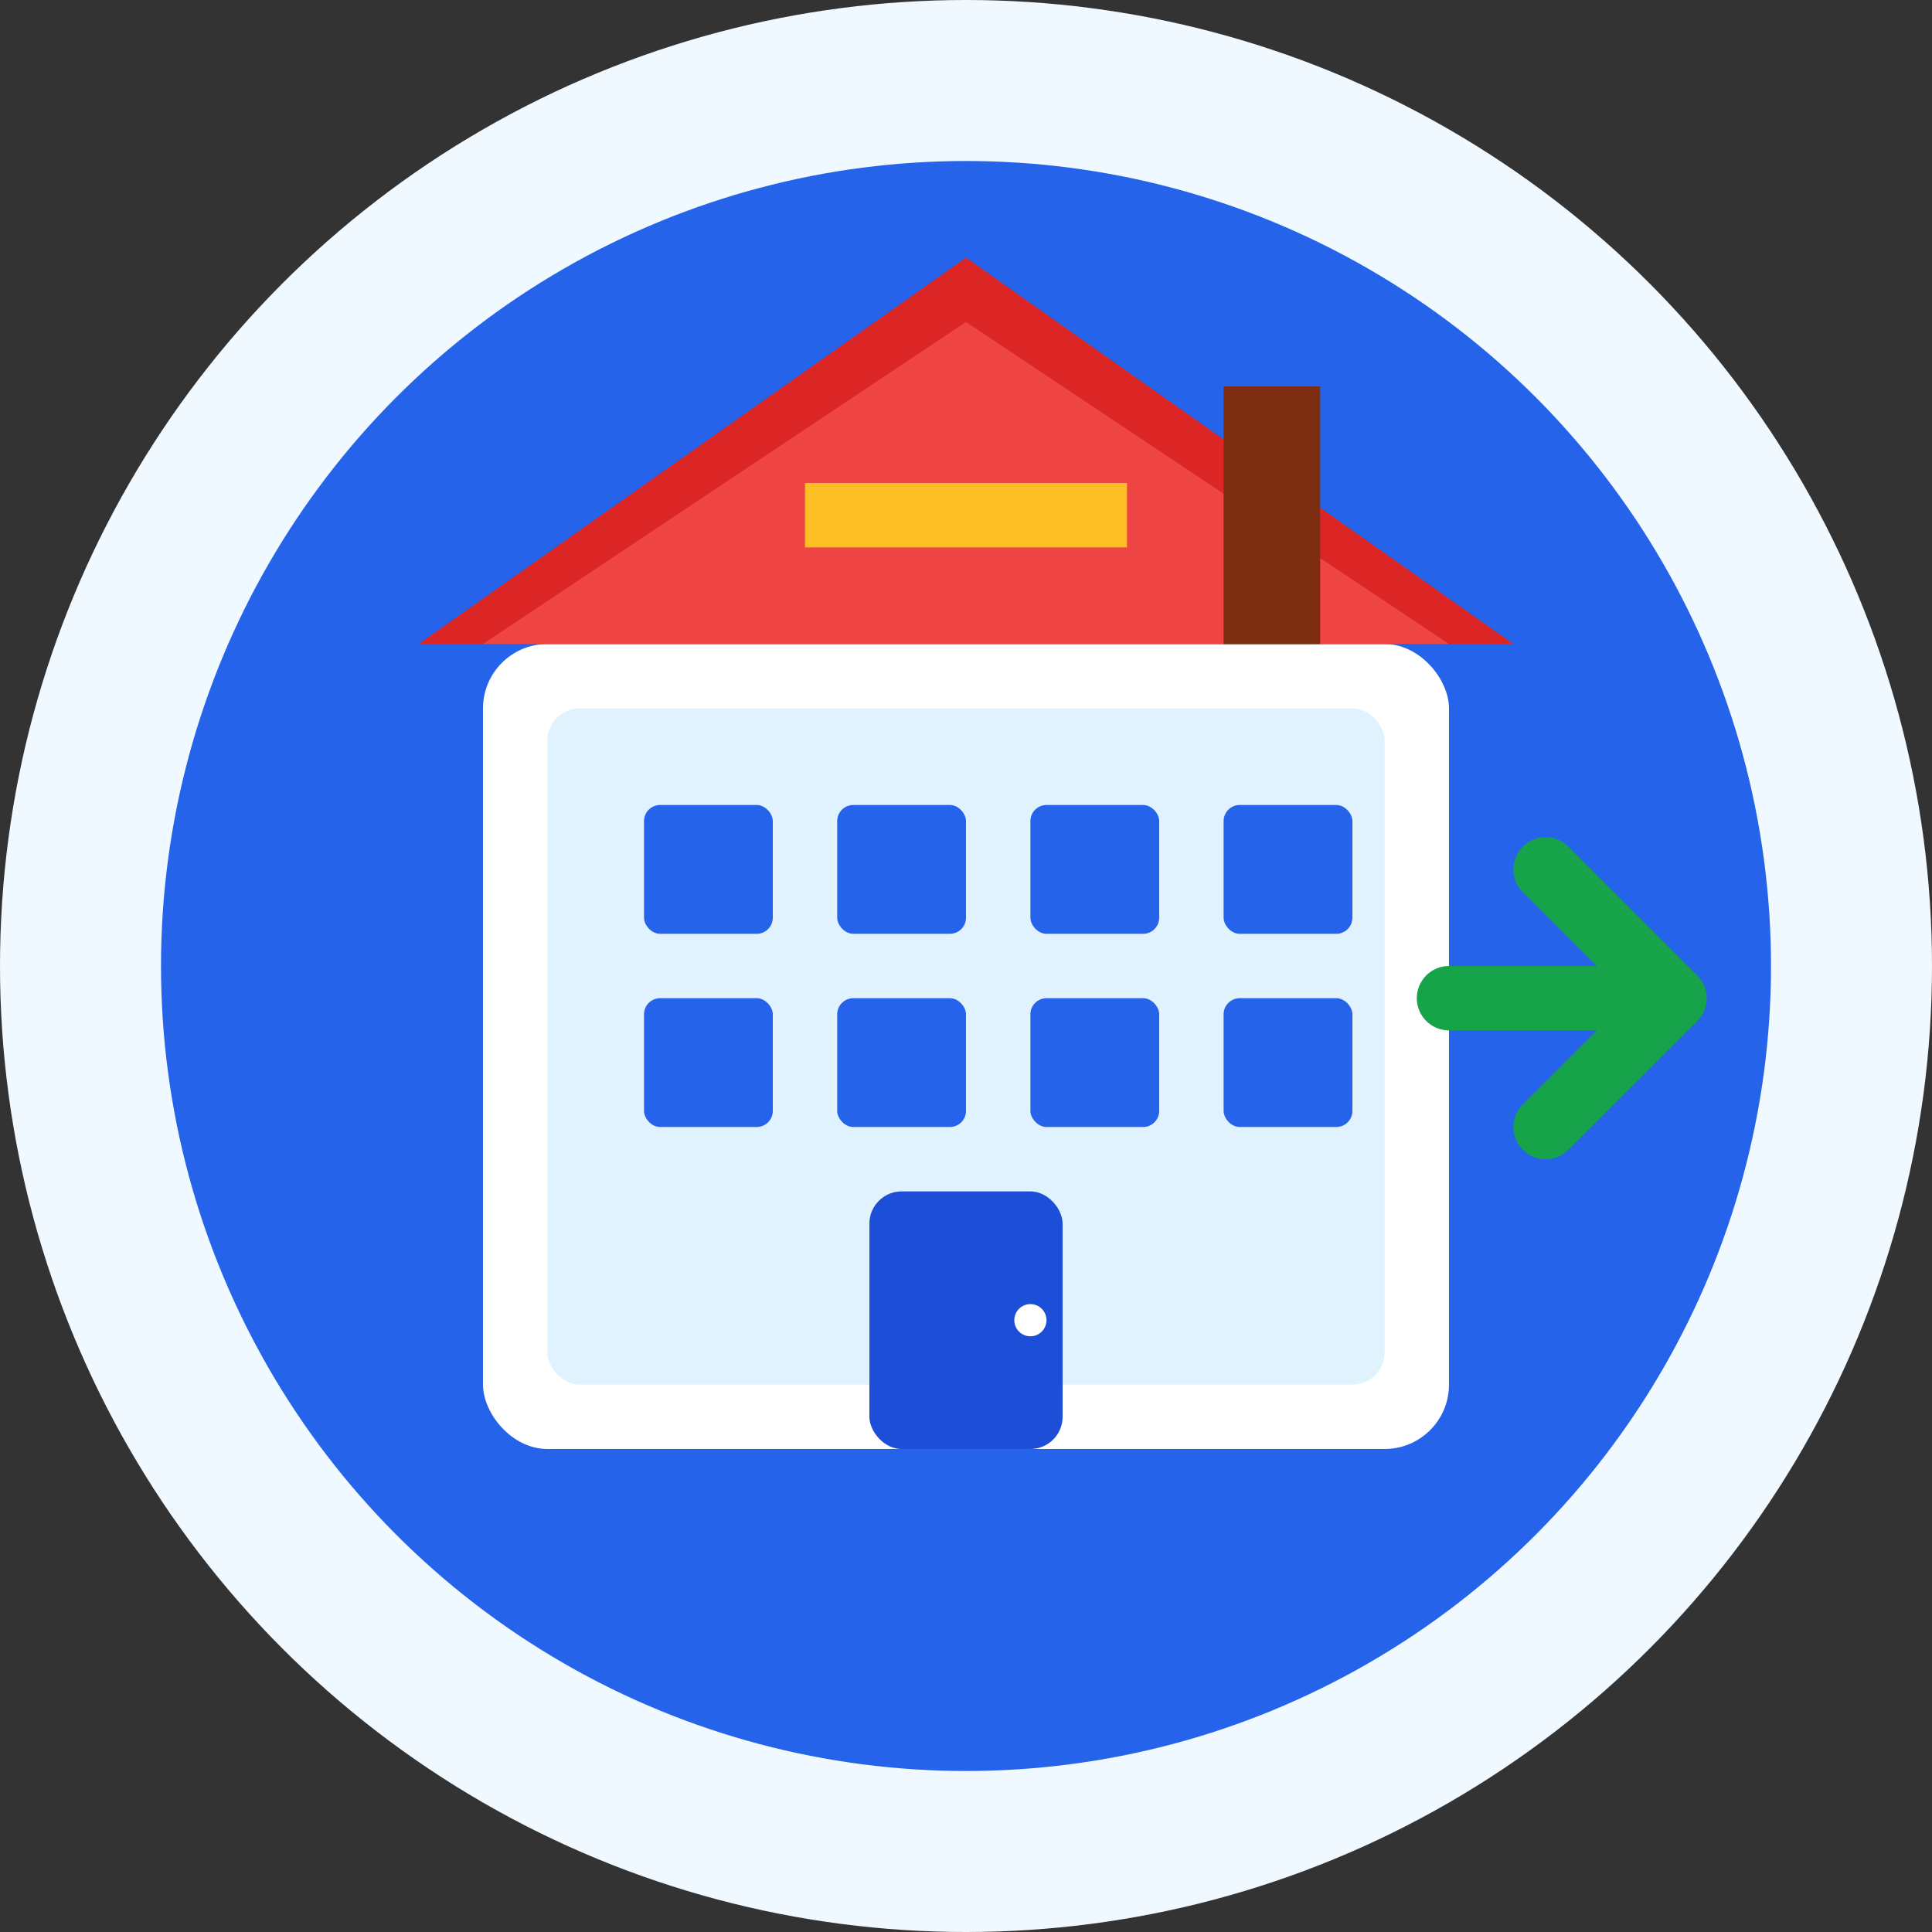 <svg width="60" height="60" viewBox="0 0 60 60" fill="none" xmlns="http://www.w3.org/2000/svg">
  <rect x="0" y="0" width="60" height="60" fill="#333333" stroke="none"/>
  <!-- Background circle -->
  <circle cx="30" cy="30" r="30" fill="#f0f9ff"/>
  <circle cx="30" cy="30" r="25" fill="#2563eb"/>
  
  <!-- Building/company structure -->
  <rect x="15" y="20" width="30" height="25" fill="white" rx="2"/>
  <rect x="17" y="22" width="26" height="21" fill="#e0f2fe" rx="1"/>
  
  <!-- Windows -->
  <rect x="20" y="25" width="4" height="4" fill="#2563eb" rx="0.5"/>
  <rect x="26" y="25" width="4" height="4" fill="#2563eb" rx="0.5"/>
  <rect x="32" y="25" width="4" height="4" fill="#2563eb" rx="0.5"/>
  <rect x="38" y="25" width="4" height="4" fill="#2563eb" rx="0.5"/>
  
  <rect x="20" y="31" width="4" height="4" fill="#2563eb" rx="0.5"/>
  <rect x="26" y="31" width="4" height="4" fill="#2563eb" rx="0.5"/>
  <rect x="32" y="31" width="4" height="4" fill="#2563eb" rx="0.5"/>
  <rect x="38" y="31" width="4" height="4" fill="#2563eb" rx="0.5"/>
  
  <!-- Door -->
  <rect x="27" y="37" width="6" height="8" fill="#1d4ed8" rx="1"/>
  <circle cx="32" cy="41" r="0.5" fill="white"/>
  
  <!-- Roof -->
  <path d="M13 20 L30 8 L47 20 L15 20 Z" fill="#dc2626"/>
  <path d="M15 20 L30 10 L45 20 L15 20 Z" fill="#ef4444"/>
  
  <!-- Chimney -->
  <rect x="38" y="12" width="3" height="8" fill="#7c2d12"/>
  
  <!-- Dutch elements -->
  <rect x="25" y="15" width="10" height="2" fill="#fbbf24"/>
  
  <!-- Success/growth arrow -->
  <path d="M48 35 L52 31 L48 27" stroke="#16a34a" stroke-width="2" fill="none" stroke-linecap="round" stroke-linejoin="round"/>
  <path d="M45 31 L52 31" stroke="#16a34a" stroke-width="2" stroke-linecap="round"/>
</svg>
